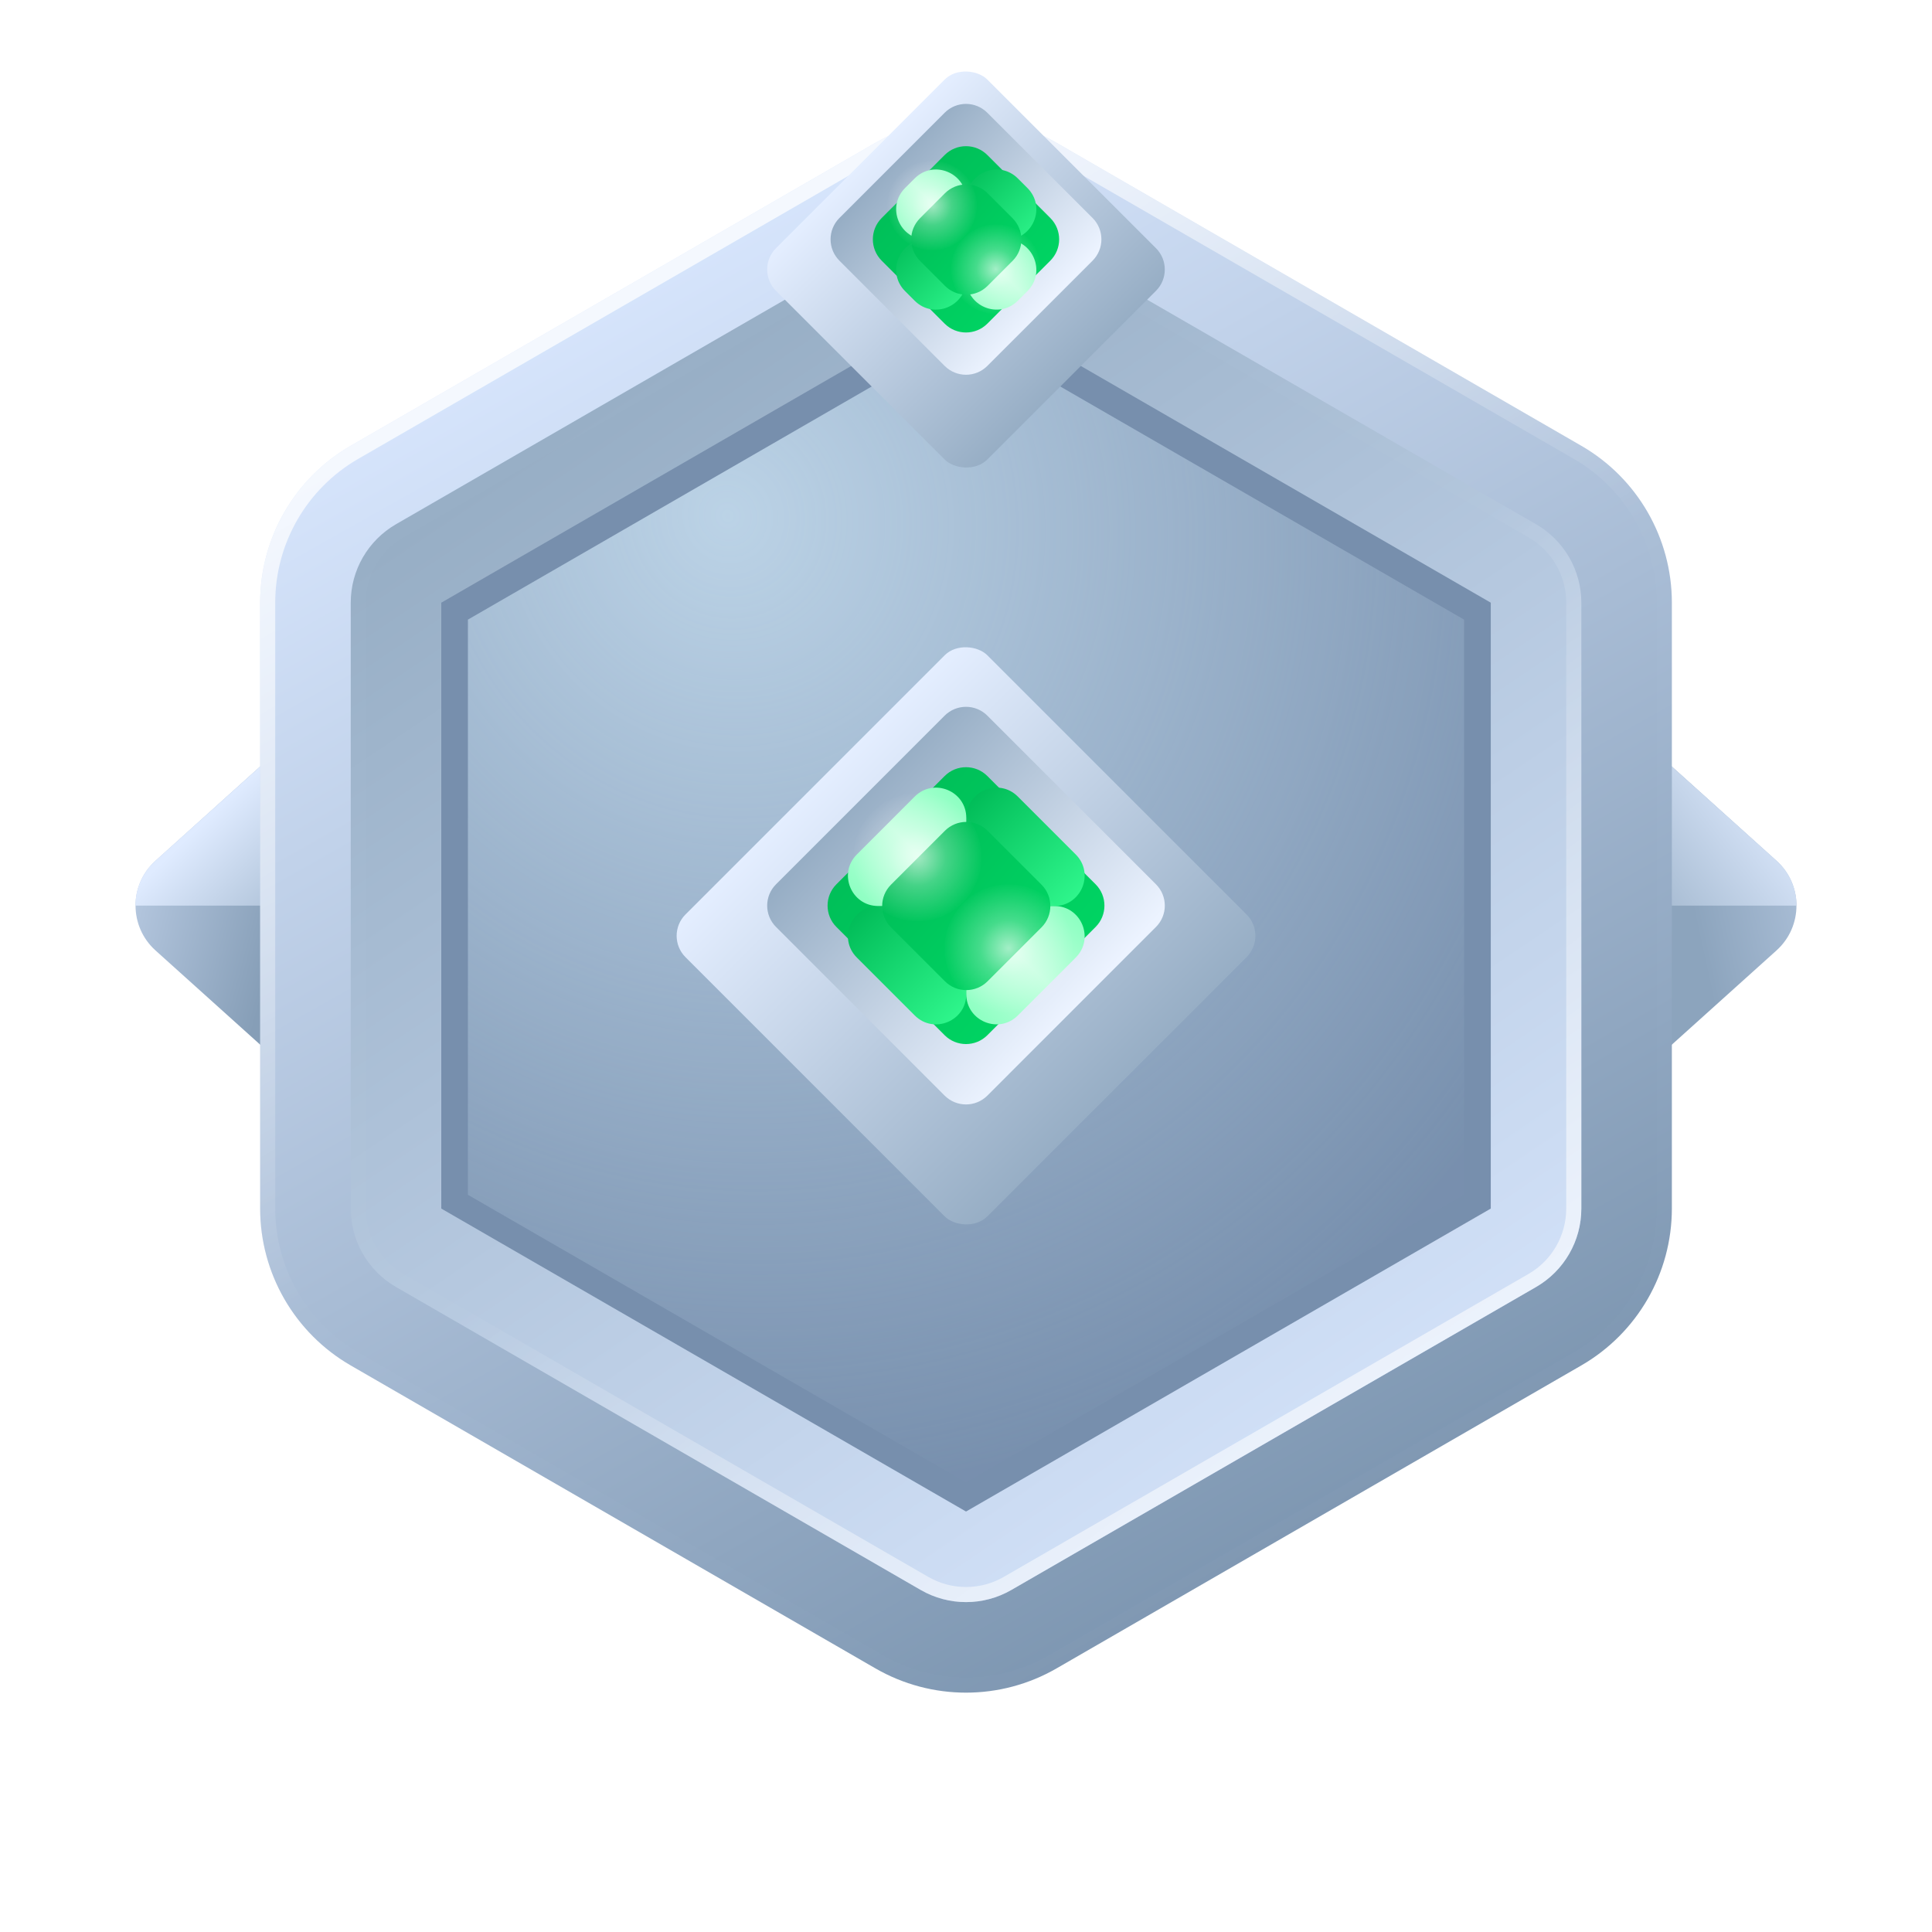 <svg width="74" height="74" viewBox="0 0 74 74" fill="none" xmlns="http://www.w3.org/2000/svg">
<path fill-rule="evenodd" clip-rule="evenodd" d="M5.957 36.405C4.936 35.487 4.936 33.886 5.957 32.968L15.609 24.28L15.609 45.093L5.957 36.405Z" fill="url(#paint0_linear_7538_196298)"/>
<path fill-rule="evenodd" clip-rule="evenodd" d="M15.607 24.28L15.606 34.687L5.188 34.687C5.188 34.135 5.384 33.582 5.782 33.139C5.836 33.079 5.894 33.022 5.954 32.968L15.607 24.28Z" fill="url(#paint1_linear_7538_196298)"/>
<path fill-rule="evenodd" clip-rule="evenodd" d="M68.043 36.405C69.064 35.487 69.064 33.886 68.043 32.968L58.391 24.28V45.093L68.043 36.405Z" fill="url(#paint2_linear_7538_196298)"/>
<path fill-rule="evenodd" clip-rule="evenodd" d="M58.393 24.28L58.394 34.687L68.811 34.687C68.812 34.135 68.616 33.582 68.218 33.139C68.164 33.079 68.106 33.022 68.046 32.968L58.393 24.28Z" fill="url(#paint3_linear_7538_196298)"/>
<path fill-rule="evenodd" clip-rule="evenodd" d="M33.531 5.47C35.678 4.231 38.322 4.231 40.469 5.47L60.568 17.075C62.714 18.314 64.036 20.604 64.036 23.082V46.291C64.036 48.769 62.714 51.059 60.568 52.299L40.469 63.903C38.322 65.142 35.678 65.142 33.531 63.903L13.432 52.299C11.286 51.059 9.964 48.769 9.964 46.291V23.082C9.964 20.604 11.286 18.314 13.432 17.075L33.531 5.47Z" fill="url(#paint4_linear_7538_196298)"/>
<path d="M33.676 5.721C35.733 4.533 38.267 4.533 40.324 5.721L60.423 17.325C62.48 18.512 63.747 20.707 63.747 23.082V46.291C63.747 48.666 62.48 50.861 60.423 52.048L40.324 63.652C38.267 64.84 35.733 64.84 33.676 63.652L13.577 52.048C11.52 50.861 10.253 48.666 10.253 46.291V23.082C10.253 20.707 11.52 18.512 13.577 17.325L33.676 5.721Z" stroke="url(#paint5_linear_7538_196298)" stroke-width="0.578"/>
<path fill-rule="evenodd" clip-rule="evenodd" d="M38.736 8.475C38.199 8.166 37.6 8.011 37.001 8.011C36.402 8.011 35.803 8.166 35.267 8.475L15.168 20.079C14.631 20.389 14.198 20.831 13.898 21.349C13.599 21.868 13.434 22.464 13.434 23.084L13.434 46.291C13.434 46.911 13.599 47.507 13.898 48.026C14.198 48.544 14.631 48.986 15.168 49.295L35.267 60.9C35.803 61.209 36.402 61.364 37.001 61.364C37.6 61.364 38.199 61.209 38.736 60.9L58.834 49.295C59.907 48.676 60.569 47.531 60.569 46.291V23.084C60.569 22.464 60.403 21.868 60.104 21.349C59.804 20.831 59.371 20.389 58.834 20.079L38.736 8.475Z" fill="url(#paint6_linear_7538_196298)"/>
<path d="M37.001 8.3C37.55 8.3 38.099 8.442 38.591 8.726L58.69 20.33C59.182 20.614 59.579 21.018 59.853 21.494C60.128 21.969 60.279 22.515 60.279 23.084V46.291C60.279 47.428 59.673 48.477 58.69 49.045L38.591 60.649C38.099 60.933 37.55 61.075 37.001 61.075C36.452 61.075 35.903 60.933 35.411 60.649L15.312 49.045C14.821 48.761 14.423 48.357 14.149 47.881C13.874 47.406 13.723 46.859 13.723 46.291V23.084C13.723 22.515 13.874 21.969 14.149 21.494C14.423 21.018 14.821 20.614 15.312 20.33L35.411 8.726C35.903 8.442 36.452 8.3 37.001 8.3Z" stroke="url(#paint7_linear_7538_196298)" stroke-width="0.578"/>
<g filter="url(#filter0_i_7538_196298)">
<path fill-rule="evenodd" clip-rule="evenodd" d="M37.001 11.479L16.902 23.084V46.291L37.001 57.895L57.1 46.291V23.084L37.001 11.479Z" fill="#778FAD"/>
</g>
<path fill-rule="evenodd" clip-rule="evenodd" d="M37 12.719L17.922 23.733L17.922 45.763L37 56.778L56.078 45.763V23.733L37 12.719Z" fill="url(#paint8_radial_7538_196298)"/>
<g filter="url(#filter1_d_7538_196298)">
<rect x="28.906" y="9.167" width="11.446" height="11.446" rx="1.156" transform="rotate(-45 28.906 9.167)" fill="url(#paint9_linear_7538_196298)"/>
</g>
<path fill-rule="evenodd" clip-rule="evenodd" d="M37.817 4.319C37.366 3.867 36.634 3.867 36.182 4.319L32.152 8.349C31.7 8.801 31.7 9.533 32.152 9.985L36.182 14.015C36.634 14.467 37.366 14.467 37.817 14.015L41.848 9.985C42.299 9.533 42.299 8.801 41.848 8.349L37.817 4.319Z" fill="url(#paint10_linear_7538_196298)"/>
<path fill-rule="evenodd" clip-rule="evenodd" d="M37.818 5.938C37.366 5.486 36.634 5.486 36.182 5.938L33.771 8.349C33.319 8.801 33.319 9.533 33.771 9.985L36.182 12.396C36.634 12.848 37.366 12.848 37.818 12.396L40.229 9.985C40.681 9.533 40.681 8.801 40.229 8.349L37.818 5.938Z" fill="url(#paint11_linear_7538_196298)"/>
<path fill-rule="evenodd" clip-rule="evenodd" d="M37.009 10.332C37.009 9.693 36.491 9.176 35.853 9.176H35.484C34.454 9.176 33.938 10.421 34.666 11.15L35.035 11.519C35.764 12.247 37.009 11.731 37.009 10.701L37.009 10.332Z" fill="url(#paint12_linear_7538_196298)"/>
<path fill-rule="evenodd" clip-rule="evenodd" d="M38.167 9.176C37.529 9.176 37.011 9.693 37.011 10.332L37.011 10.701C37.011 11.731 38.256 12.247 38.985 11.518L39.354 11.149C40.082 10.421 39.566 9.176 38.536 9.176L38.167 9.176Z" fill="url(#paint13_linear_7538_196298)"/>
<path fill-rule="evenodd" clip-rule="evenodd" d="M38.985 6.834C38.256 6.106 37.011 6.622 37.011 7.652L37.011 8.021C37.011 8.659 37.529 9.177 38.167 9.177L38.536 9.177C39.566 9.177 40.082 7.931 39.354 7.203L38.985 6.834Z" fill="url(#paint14_linear_7538_196298)"/>
<path fill-rule="evenodd" clip-rule="evenodd" d="M37.009 7.651C37.009 6.62 35.764 6.105 35.035 6.833L34.666 7.202C33.938 7.93 34.454 9.176 35.484 9.176H35.853C36.491 9.176 37.009 8.658 37.009 8.02L37.009 7.651Z" fill="url(#paint15_linear_7538_196298)"/>
<path fill-rule="evenodd" clip-rule="evenodd" d="M37.828 7.403C37.377 6.952 36.645 6.952 36.193 7.403L35.239 8.358C34.787 8.81 34.787 9.542 35.239 9.993L36.193 10.948C36.645 11.4 37.377 11.4 37.828 10.948L38.783 9.993C39.235 9.542 39.235 8.81 38.783 8.358L37.828 7.403Z" fill="url(#paint16_linear_7538_196298)"/>
<circle cx="35.702" cy="7.868" r="1.717" fill="url(#paint17_radial_7538_196298)"/>
<circle cx="38.143" cy="10.311" r="1.717" fill="url(#paint18_radial_7538_196298)"/>
<g filter="url(#filter2_d_7538_196298)">
<rect x="25.438" y="34.688" width="16.352" height="16.352" rx="1.156" transform="rotate(-45 25.438 34.688)" fill="url(#paint19_linear_7538_196298)"/>
</g>
<path fill-rule="evenodd" clip-rule="evenodd" d="M37.818 27.411C37.366 26.96 36.634 26.96 36.182 27.411L29.724 33.87C29.272 34.322 29.272 35.053 29.724 35.505L36.182 41.964C36.634 42.415 37.366 42.415 37.818 41.964L44.276 35.505C44.728 35.053 44.728 34.322 44.276 33.87L37.818 27.411Z" fill="url(#paint20_linear_7538_196298)"/>
<path fill-rule="evenodd" clip-rule="evenodd" d="M37.818 29.724C37.366 29.272 36.634 29.272 36.182 29.724L32.036 33.87C31.585 34.322 31.585 35.053 32.036 35.505L36.182 39.651C36.634 40.103 37.366 40.103 37.818 39.651L41.964 35.505C42.415 35.053 42.415 34.322 41.964 33.87L37.818 29.724Z" fill="url(#paint21_linear_7538_196298)"/>
<path fill-rule="evenodd" clip-rule="evenodd" d="M37.011 35.858C37.011 35.22 36.494 34.702 35.855 34.702H33.636C32.606 34.702 32.09 35.948 32.819 36.676L35.038 38.895C35.766 39.623 37.011 39.108 37.011 38.077L37.011 35.858Z" fill="url(#paint22_linear_7538_196298)"/>
<path fill-rule="evenodd" clip-rule="evenodd" d="M38.167 34.702C37.529 34.702 37.011 35.219 37.011 35.858L37.011 38.077C37.011 39.107 38.257 39.623 38.985 38.895L41.204 36.676C41.932 35.947 41.416 34.702 40.386 34.702H38.167Z" fill="url(#paint23_linear_7538_196298)"/>
<path fill-rule="evenodd" clip-rule="evenodd" d="M38.985 30.51C38.257 29.781 37.011 30.297 37.011 31.327L37.011 33.546C37.011 34.185 37.529 34.703 38.167 34.703L40.386 34.703C41.416 34.703 41.932 33.457 41.204 32.729L38.985 30.51Z" fill="url(#paint24_linear_7538_196298)"/>
<path fill-rule="evenodd" clip-rule="evenodd" d="M37.011 31.327C37.011 30.297 35.766 29.781 35.038 30.509L32.819 32.728C32.09 33.457 32.606 34.702 33.636 34.702H35.855C36.494 34.702 37.011 34.184 37.011 33.546L37.011 31.327Z" fill="url(#paint25_linear_7538_196298)"/>
<path fill-rule="evenodd" clip-rule="evenodd" d="M37.827 31.82C37.376 31.368 36.644 31.368 36.192 31.82L34.127 33.885C33.676 34.336 33.676 35.068 34.127 35.52L36.192 37.585C36.644 38.036 37.376 38.036 37.827 37.585L39.892 35.52C40.343 35.068 40.343 34.336 39.892 33.885L37.827 31.82Z" fill="url(#paint26_linear_7538_196298)"/>
<circle cx="35.143" cy="32.835" r="2.453" fill="url(#paint27_radial_7538_196298)"/>
<circle cx="38.63" cy="36.323" r="2.453" fill="url(#paint28_radial_7538_196298)"/>
<defs>
<filter id="filter0_i_7538_196298" x="16.902" y="11.479" width="40.197" height="46.416" filterUnits="userSpaceOnUse" color-interpolation-filters="sRGB">
<feFlood flood-opacity="0" result="BackgroundImageFix"/>
<feBlend mode="normal" in="SourceGraphic" in2="BackgroundImageFix" result="shape"/>
<feColorMatrix in="SourceAlpha" type="matrix" values="0 0 0 0 0 0 0 0 0 0 0 0 0 0 0 0 0 0 127 0" result="hardAlpha"/>
<feOffset/>
<feGaussianBlur stdDeviation="2.891"/>
<feComposite in2="hardAlpha" operator="arithmetic" k2="-1" k3="1"/>
<feColorMatrix type="matrix" values="0 0 0 0 0.042 0 0 0 0 0.164 0 0 0 0 0.192 0 0 0 0.207 0"/>
<feBlend mode="normal" in2="shape" result="effect1_innerShadow_7538_196298"/>
</filter>
<filter id="filter1_d_7538_196298" x="27.072" y="0.396" width="19.855" height="19.855" filterUnits="userSpaceOnUse" color-interpolation-filters="sRGB">
<feFlood flood-opacity="0" result="BackgroundImageFix"/>
<feColorMatrix in="SourceAlpha" type="matrix" values="0 0 0 0 0 0 0 0 0 0 0 0 0 0 0 0 0 0 127 0" result="hardAlpha"/>
<feOffset dy="1.156"/>
<feGaussianBlur stdDeviation="1.156"/>
<feColorMatrix type="matrix" values="0 0 0 0 0.123 0 0 0 0 0.215 0 0 0 0 0.262 0 0 0 0.403 0"/>
<feBlend mode="normal" in2="BackgroundImageFix" result="effect1_dropShadow_7538_196298"/>
<feBlend mode="normal" in="SourceGraphic" in2="effect1_dropShadow_7538_196298" result="shape"/>
</filter>
<filter id="filter2_d_7538_196298" x="23.604" y="22.447" width="26.793" height="26.793" filterUnits="userSpaceOnUse" color-interpolation-filters="sRGB">
<feFlood flood-opacity="0" result="BackgroundImageFix"/>
<feColorMatrix in="SourceAlpha" type="matrix" values="0 0 0 0 0 0 0 0 0 0 0 0 0 0 0 0 0 0 127 0" result="hardAlpha"/>
<feOffset dy="1.156"/>
<feGaussianBlur stdDeviation="1.156"/>
<feColorMatrix type="matrix" values="0 0 0 0 0.123 0 0 0 0 0.215 0 0 0 0 0.262 0 0 0 0.403 0"/>
<feBlend mode="normal" in2="BackgroundImageFix" result="effect1_dropShadow_7538_196298"/>
<feBlend mode="normal" in="SourceGraphic" in2="effect1_dropShadow_7538_196298" result="shape"/>
</filter>
<linearGradient id="paint0_linear_7538_196298" x1="-1.042" y1="39.241" x2="9.028" y2="41.925" gradientUnits="userSpaceOnUse">
<stop stop-color="#DAE8FF"/>
<stop offset="1" stop-color="#869EB7"/>
</linearGradient>
<linearGradient id="paint1_linear_7538_196298" x1="14.466" y1="34.232" x2="9.872" y2="29.481" gradientUnits="userSpaceOnUse">
<stop stop-color="#97AEC5"/>
<stop offset="1" stop-color="#DFEBFF"/>
</linearGradient>
<linearGradient id="paint2_linear_7538_196298" x1="77.594" y1="39.873" x2="66.448" y2="42.289" gradientUnits="userSpaceOnUse">
<stop stop-color="#DAE8FF"/>
<stop offset="1" stop-color="#8CA4BD"/>
</linearGradient>
<linearGradient id="paint3_linear_7538_196298" x1="59.532" y1="32.275" x2="65.806" y2="27.418" gradientUnits="userSpaceOnUse">
<stop stop-color="#97AEC5"/>
<stop offset="1" stop-color="#DFEBFF"/>
</linearGradient>
<linearGradient id="paint4_linear_7538_196298" x1="-2.513" y1="23.162" x2="27.729" y2="76.775" gradientUnits="userSpaceOnUse">
<stop stop-color="#DAE8FF"/>
<stop offset="1" stop-color="#7690AB"/>
</linearGradient>
<linearGradient id="paint5_linear_7538_196298" x1="48.879" y1="28.143" x2="35.196" y2="4.794" gradientUnits="userSpaceOnUse">
<stop stop-color="white" stop-opacity="0.01"/>
<stop offset="1" stop-color="white" stop-opacity="0.735"/>
</linearGradient>
<linearGradient id="paint6_linear_7538_196298" x1="4.607" y1="27.872" x2="35.631" y2="74.017" gradientUnits="userSpaceOnUse">
<stop stop-color="#97AEC5"/>
<stop offset="1" stop-color="#DAE8FF"/>
</linearGradient>
<linearGradient id="paint7_linear_7538_196298" x1="28.275" y1="41.829" x2="42.58" y2="60.275" gradientUnits="userSpaceOnUse">
<stop stop-color="white" stop-opacity="0.01"/>
<stop offset="1" stop-color="white" stop-opacity="0.569"/>
</linearGradient>
<radialGradient id="paint8_radial_7538_196298" cx="0" cy="0" r="1" gradientUnits="userSpaceOnUse" gradientTransform="translate(27.644 19.651) rotate(61.074) scale(38.125 35.592)">
<stop stop-color="#D9F0FF" stop-opacity="0.698"/>
<stop offset="1" stop-color="#D9EFFF" stop-opacity="0.01"/>
</radialGradient>
<linearGradient id="paint9_linear_7538_196298" x1="28.906" y1="9.167" x2="28.906" y2="20.613" gradientUnits="userSpaceOnUse">
<stop stop-color="#E4EEFF"/>
<stop offset="1" stop-color="#97AEC5"/>
</linearGradient>
<linearGradient id="paint10_linear_7538_196298" x1="42.542" y1="9.044" x2="36.632" y2="3.624" gradientUnits="userSpaceOnUse">
<stop stop-color="#ECF3FF"/>
<stop offset="1" stop-color="#97AEC5"/>
</linearGradient>
<linearGradient id="paint11_linear_7538_196298" x1="43.239" y1="8.686" x2="37.82" y2="3.955" gradientUnits="userSpaceOnUse">
<stop stop-color="#00D865"/>
<stop offset="1" stop-color="#00C059"/>
</linearGradient>
<linearGradient id="paint12_linear_7538_196298" x1="39.183" y1="10.618" x2="35.938" y2="7.373" gradientUnits="userSpaceOnUse">
<stop stop-color="#36FF94"/>
<stop offset="1" stop-color="#00BB57"/>
</linearGradient>
<linearGradient id="paint13_linear_7538_196298" x1="36.601" y1="12.438" x2="40.147" y2="8.891" gradientUnits="userSpaceOnUse">
<stop stop-color="#7CFFB9"/>
<stop offset="0.531" stop-color="#C1FFDE"/>
<stop offset="1" stop-color="#7DFFB9"/>
</linearGradient>
<linearGradient id="paint14_linear_7538_196298" x1="41.396" y1="8.493" x2="38.109" y2="5.205" gradientUnits="userSpaceOnUse">
<stop offset="0.013" stop-color="#36FF94"/>
<stop offset="1" stop-color="#00BB57"/>
</linearGradient>
<linearGradient id="paint15_linear_7538_196298" x1="34.441" y1="10.279" x2="37.987" y2="6.733" gradientUnits="userSpaceOnUse">
<stop stop-color="#7CFFB9"/>
<stop offset="0.531" stop-color="#C1FFDE"/>
<stop offset="1" stop-color="#7DFFB9"/>
</linearGradient>
<linearGradient id="paint16_linear_7538_196298" x1="41.004" y1="8.868" x2="37.536" y2="5.84" gradientUnits="userSpaceOnUse">
<stop stop-color="#00D865"/>
<stop offset="1" stop-color="#00C059"/>
</linearGradient>
<radialGradient id="paint17_radial_7538_196298" cx="0" cy="0" r="1" gradientUnits="userSpaceOnUse" gradientTransform="translate(35.702 7.868) rotate(90) scale(1.717)">
<stop stop-color="white" stop-opacity="0.639"/>
<stop offset="0.441" stop-color="white" stop-opacity="0.271"/>
<stop offset="1" stop-color="white" stop-opacity="0.01"/>
</radialGradient>
<radialGradient id="paint18_radial_7538_196298" cx="0" cy="0" r="1" gradientUnits="userSpaceOnUse" gradientTransform="translate(38.143 10.311) rotate(90) scale(1.717)">
<stop stop-color="white" stop-opacity="0.639"/>
<stop offset="0.441" stop-color="white" stop-opacity="0.271"/>
<stop offset="1" stop-color="white" stop-opacity="0.01"/>
</radialGradient>
<linearGradient id="paint19_linear_7538_196298" x1="25.438" y1="34.688" x2="25.438" y2="51.039" gradientUnits="userSpaceOnUse">
<stop stop-color="#E4EEFF"/>
<stop offset="1" stop-color="#97AEC5"/>
</linearGradient>
<linearGradient id="paint20_linear_7538_196298" x1="44.919" y1="34.512" x2="36.474" y2="26.769" gradientUnits="userSpaceOnUse">
<stop stop-color="#ECF3FF"/>
<stop offset="1" stop-color="#97AEC5"/>
</linearGradient>
<linearGradient id="paint21_linear_7538_196298" x1="45.913" y1="34" x2="38.172" y2="27.242" gradientUnits="userSpaceOnUse">
<stop stop-color="#00D865"/>
<stop offset="1" stop-color="#00C059"/>
</linearGradient>
<linearGradient id="paint22_linear_7538_196298" x1="40.117" y1="36.763" x2="35.481" y2="32.127" gradientUnits="userSpaceOnUse">
<stop stop-color="#36FF94"/>
<stop offset="1" stop-color="#00BB57"/>
</linearGradient>
<linearGradient id="paint23_linear_7538_196298" x1="36.425" y1="39.362" x2="41.492" y2="34.295" gradientUnits="userSpaceOnUse">
<stop stop-color="#7CFFB9"/>
<stop offset="0.531" stop-color="#C1FFDE"/>
<stop offset="1" stop-color="#7DFFB9"/>
</linearGradient>
<linearGradient id="paint24_linear_7538_196298" x1="43.276" y1="33.726" x2="38.579" y2="29.029" gradientUnits="userSpaceOnUse">
<stop offset="0.013" stop-color="#36FF94"/>
<stop offset="1" stop-color="#00BB57"/>
</linearGradient>
<linearGradient id="paint25_linear_7538_196298" x1="33.342" y1="36.279" x2="38.409" y2="31.212" gradientUnits="userSpaceOnUse">
<stop stop-color="#7CFFB9"/>
<stop offset="0.531" stop-color="#C1FFDE"/>
<stop offset="1" stop-color="#7DFFB9"/>
</linearGradient>
<linearGradient id="paint26_linear_7538_196298" x1="42.714" y1="34.262" x2="37.76" y2="29.937" gradientUnits="userSpaceOnUse">
<stop stop-color="#00D865"/>
<stop offset="1" stop-color="#00C059"/>
</linearGradient>
<radialGradient id="paint27_radial_7538_196298" cx="0" cy="0" r="1" gradientUnits="userSpaceOnUse" gradientTransform="translate(35.143 32.835) rotate(90) scale(2.453)">
<stop stop-color="white" stop-opacity="0.639"/>
<stop offset="0.441" stop-color="white" stop-opacity="0.271"/>
<stop offset="1" stop-color="white" stop-opacity="0.01"/>
</radialGradient>
<radialGradient id="paint28_radial_7538_196298" cx="0" cy="0" r="1" gradientUnits="userSpaceOnUse" gradientTransform="translate(38.63 36.323) rotate(90) scale(2.453)">
<stop stop-color="white" stop-opacity="0.639"/>
<stop offset="0.441" stop-color="white" stop-opacity="0.271"/>
<stop offset="1" stop-color="white" stop-opacity="0.01"/>
</radialGradient>
</defs>
</svg>
